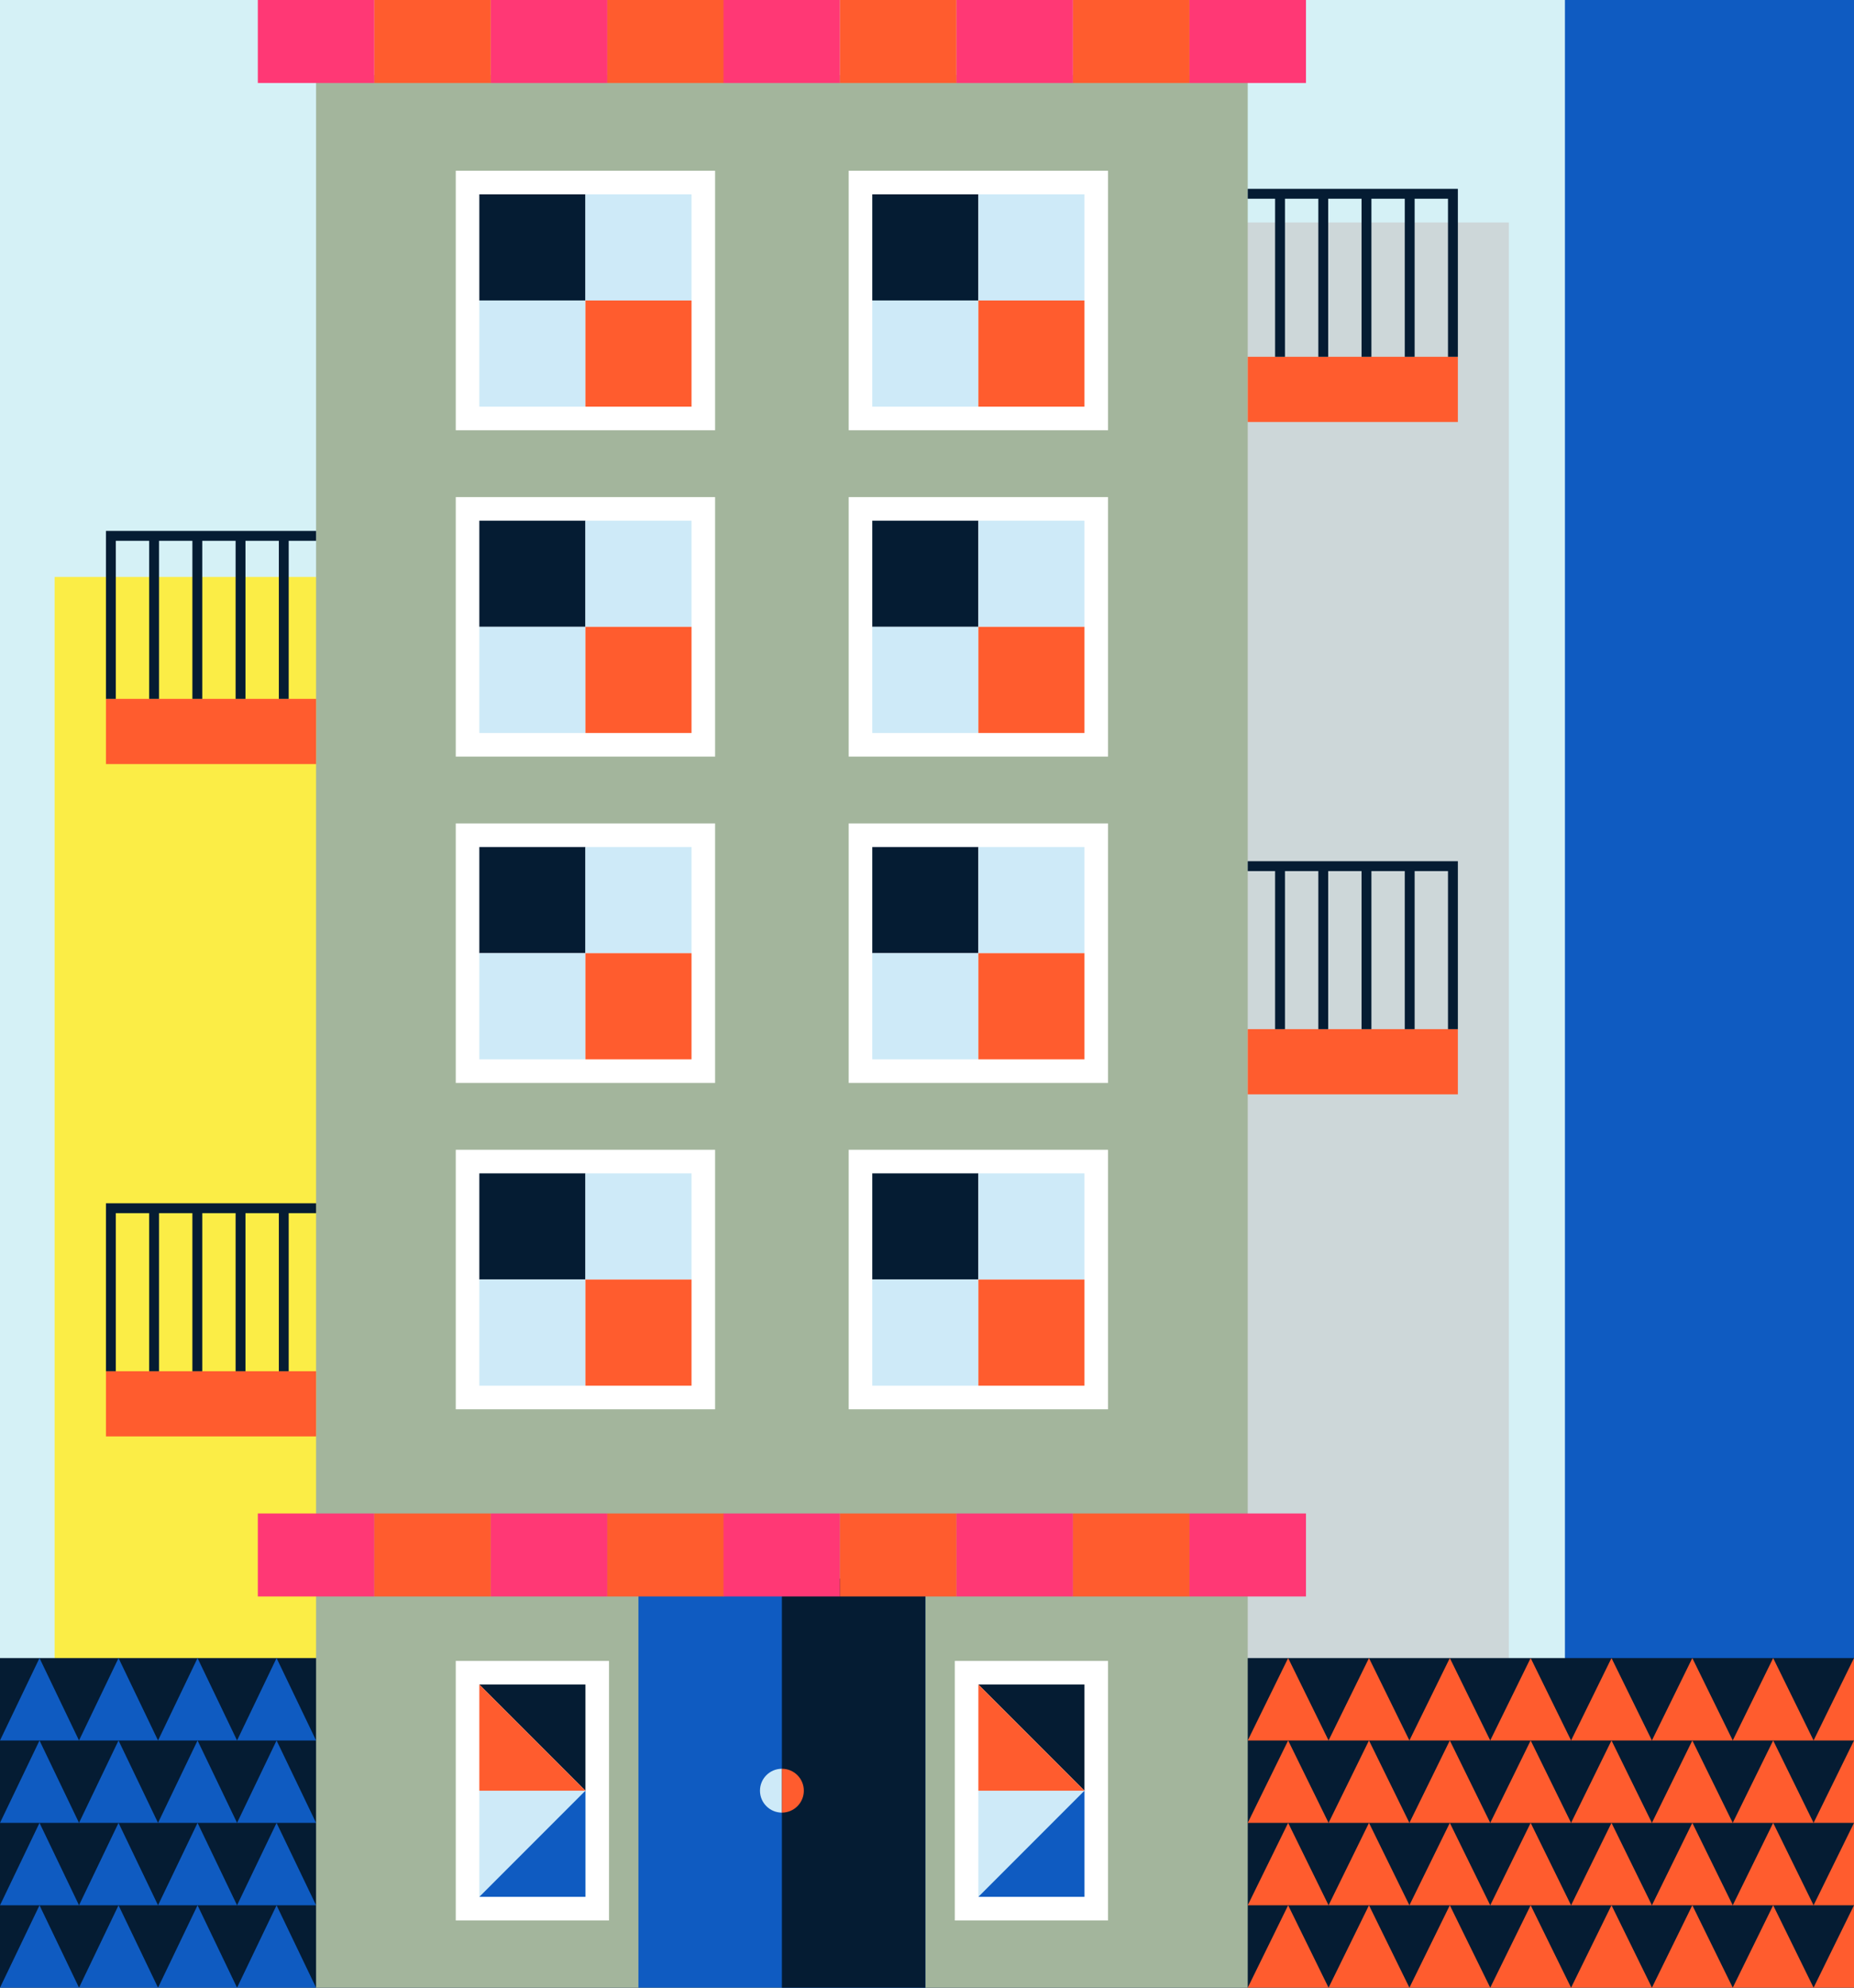 <?xml version="1.0" encoding="utf-8"?>
<!-- Generator: Adobe Illustrator 16.0.4, SVG Export Plug-In . SVG Version: 6.00 Build 0)  -->
<!DOCTYPE svg PUBLIC "-//W3C//DTD SVG 1.1//EN" "http://www.w3.org/Graphics/SVG/1.1/DTD/svg11.dtd">
<svg version="1.1" id="Layer_1" xmlns="http://www.w3.org/2000/svg" xmlns:xlink="http://www.w3.org/1999/xlink" x="0px" y="0px"
	 width="560px" height="600px" viewBox="0 0 560 600" enable-background="new 0 0 560 600" xml:space="preserve">
<rect fill="#D5F1F6" width="560" height="600"/>
<rect x="472.69" fill="#0F5BC1" width="87.31" height="540.535"/>
<rect x="353.738" y="67.157" fill="#CDD7D9" width="102.01" height="448.935"/>
<rect x="16.496" y="174.161" fill="#FBED46" width="117.311" height="367.884"/>
<rect y="500.503" fill="#051C33" width="560" height="99.497"/>
<g>
	<polygon fill="#0F5BC1" points="0,600 11.934,600 23.867,600 11.934,575.126 	"/>
	<polygon fill="#0F5BC1" points="0,575.126 11.934,575.126 23.867,575.126 11.934,550.252 	"/>
	<polygon fill="#0F5BC1" points="0,550.252 11.934,550.252 23.867,550.252 11.934,525.377 	"/>
	<polygon fill="#0F5BC1" points="0,525.377 11.934,525.377 23.867,525.377 11.934,500.503 	"/>
	<polygon fill="#0F5BC1" points="23.867,600 35.801,600 47.734,600 35.801,575.126 	"/>
	<polygon fill="#0F5BC1" points="23.867,575.126 35.801,575.126 47.734,575.126 35.801,550.252 	"/>
	<polygon fill="#0F5BC1" points="23.867,550.252 35.801,550.252 47.734,550.252 35.801,525.377 	"/>
	<polygon fill="#0F5BC1" points="23.867,525.377 35.801,525.377 47.734,525.377 35.801,500.503 	"/>
</g>
<g>
	<polygon fill="#0F5BC1" points="47.734,600 59.669,600 71.603,600 59.669,575.126 	"/>
	<polygon fill="#0F5BC1" points="47.734,575.126 59.669,575.126 71.603,575.126 59.669,550.252 	"/>
	<polygon fill="#0F5BC1" points="47.734,550.252 59.669,550.252 71.603,550.252 59.669,525.377 	"/>
	<polygon fill="#0F5BC1" points="47.734,525.377 59.669,525.377 71.603,525.377 59.669,500.503 	"/>
	<polygon fill="#0F5BC1" points="71.603,600 83.536,600 95.47,600 83.536,575.126 	"/>
	<polygon fill="#0F5BC1" points="71.603,575.126 83.536,575.126 95.47,575.126 83.536,550.252 	"/>
	<polygon fill="#0F5BC1" points="71.603,550.252 83.536,550.252 95.47,550.252 83.536,525.377 	"/>
	<polygon fill="#0F5BC1" points="71.603,525.377 83.536,525.377 95.47,525.377 83.536,500.503 	"/>
</g>
<g>
	<polygon fill="#FF5C2E" points="376.877,600 389.085,600 401.293,600 389.085,575.126 	"/>
	<polygon fill="#FF5C2E" points="376.877,575.126 389.085,575.126 401.293,575.126 389.085,550.252 	"/>
	<polygon fill="#FF5C2E" points="376.877,550.252 389.085,550.252 401.293,550.252 389.085,525.377 	"/>
	<polygon fill="#FF5C2E" points="376.877,525.377 389.085,525.377 401.293,525.377 389.085,500.503 	"/>
	<polygon fill="#FF5C2E" points="401.293,600 413.502,600 425.71,600 413.502,575.126 	"/>
	<polygon fill="#FF5C2E" points="401.293,575.126 413.502,575.126 425.71,575.126 413.502,550.252 	"/>
	<polygon fill="#FF5C2E" points="401.293,550.252 413.502,550.252 425.71,550.252 413.502,525.377 	"/>
	<polygon fill="#FF5C2E" points="401.293,525.377 413.502,525.377 425.71,525.377 413.502,500.503 	"/>
</g>
<g>
	<polygon fill="#FF5C2E" points="425.71,600 437.918,600 450.126,600 437.918,575.126 	"/>
	<polygon fill="#FF5C2E" points="425.71,575.126 437.918,575.126 450.126,575.126 437.918,550.252 	"/>
	<polygon fill="#FF5C2E" points="425.71,550.252 437.918,550.252 450.126,550.252 437.918,525.377 	"/>
	<polygon fill="#FF5C2E" points="425.71,525.377 437.918,525.377 450.126,525.377 437.918,500.503 	"/>
	<polygon fill="#FF5C2E" points="450.126,600 462.334,600 474.543,600 462.334,575.126 	"/>
	<polygon fill="#FF5C2E" points="450.126,575.126 462.334,575.126 474.543,575.126 462.334,550.252 	"/>
	<polygon fill="#FF5C2E" points="450.126,550.252 462.334,550.252 474.543,550.252 462.334,525.377 	"/>
	<polygon fill="#FF5C2E" points="450.126,525.377 462.334,525.377 474.543,525.377 462.334,500.503 	"/>
</g>
<g>
	<polygon fill="#FF5C2E" points="474.543,600 486.751,600 498.959,600 486.751,575.126 	"/>
	<polygon fill="#FF5C2E" points="474.543,575.126 486.751,575.126 498.959,575.126 486.751,550.252 	"/>
	<polygon fill="#FF5C2E" points="474.543,550.252 486.751,550.252 498.959,550.252 486.751,525.377 	"/>
	<polygon fill="#FF5C2E" points="474.543,525.377 486.751,525.377 498.959,525.377 486.751,500.503 	"/>
	<polygon fill="#FF5C2E" points="498.959,600 511.167,600 523.375,600 511.167,575.126 	"/>
	<polygon fill="#FF5C2E" points="498.959,575.126 511.167,575.126 523.375,575.126 511.167,550.252 	"/>
	<polygon fill="#FF5C2E" points="498.959,550.252 511.167,550.252 523.375,550.252 511.167,525.377 	"/>
	<polygon fill="#FF5C2E" points="498.959,525.377 511.167,525.377 523.375,525.377 511.167,500.503 	"/>
</g>
<g>
	<polygon fill="#FF5C2E" points="523.375,600 535.584,600 547.792,600 535.584,575.126 	"/>
	<polygon fill="#FF5C2E" points="523.375,575.126 535.584,575.126 547.792,575.126 535.584,550.252 	"/>
	<polygon fill="#FF5C2E" points="523.375,550.252 535.584,550.252 547.792,550.252 535.584,525.377 	"/>
	<polygon fill="#FF5C2E" points="523.375,525.377 535.584,525.377 547.792,525.377 535.584,500.503 	"/>
	<polygon fill="#FF5C2E" points="547.792,600 560,600 560,575.126 	"/>
	<polygon fill="#FF5C2E" points="547.792,575.126 560,575.126 560,550.252 	"/>
	<polygon fill="#FF5C2E" points="547.792,550.252 560,550.252 560,525.377 	"/>
	<polygon fill="#FF5C2E" points="547.792,525.377 560,525.377 560,500.503 	"/>
</g>
<title>school-districts</title>
<rect x="95.471" y="22.664" fill="#A3B59C" width="281.406" height="577.336"/>
<rect x="192.838" y="476.541" fill="#0F5BC1" width="86.67" height="123.459"/>
<rect x="236.174" y="476.541" fill="#051C33" width="43.334" height="123.459"/>
<g>
	<rect x="256.35" y="248.562" fill="#FFFFFF" width="78.334" height="78.334"/>
	<rect x="263.471" y="255.685" fill="#051C33" width="32.047" height="32.047"/>
	<rect x="295.518" y="255.685" fill="#CEEAF8" width="32.045" height="32.047"/>
	<rect x="263.471" y="287.73" fill="#CEEAF8" width="32.047" height="32.046"/>
	<rect x="295.518" y="287.73" fill="#FF5C2E" width="32.045" height="32.046"/>
</g>
<g>
	<rect x="137.662" y="248.562" fill="#FFFFFF" width="78.334" height="78.334"/>
	<rect x="144.783" y="255.685" fill="#051C33" width="32.047" height="32.047"/>
	<rect x="176.83" y="255.685" fill="#CEEAF8" width="32.045" height="32.047"/>
	<rect x="144.783" y="287.73" fill="#CEEAF8" width="32.047" height="32.046"/>
	<rect x="176.83" y="287.73" fill="#FF5C2E" width="32.045" height="32.046"/>
</g>
<g>
	<rect x="256.35" y="347.074" fill="#FFFFFF" width="78.334" height="78.334"/>
	<rect x="263.471" y="354.195" fill="#051C33" width="32.047" height="32.046"/>
	<rect x="295.518" y="354.195" fill="#CEEAF8" width="32.045" height="32.046"/>
	<rect x="263.471" y="386.241" fill="#CEEAF8" width="32.047" height="32.046"/>
	<rect x="295.518" y="386.241" fill="#FF5C2E" width="32.045" height="32.046"/>
</g>
<rect x="77.875" y="456.859" fill="#FF3875" width="35.189" height="25.05"/>
<rect x="113.064" y="456.859" fill="#FF5C2E" width="35.188" height="25.05"/>
<rect x="148.252" y="456.859" fill="#FF3875" width="35.188" height="25.05"/>
<rect x="183.439" y="456.859" fill="#FF5C2E" width="35.188" height="25.05"/>
<rect x="218.531" y="456.859" fill="#FF3875" width="35.188" height="25.05"/>
<rect x="253.719" y="456.859" fill="#FF5C2E" width="35.188" height="25.05"/>
<rect x="288.906" y="456.859" fill="#FF3875" width="35.188" height="25.05"/>
<rect x="324.096" y="456.859" fill="#FF5C2E" width="35.188" height="25.05"/>
<rect x="359.283" y="456.859" fill="#FF3875" width="35.188" height="25.05"/>
<rect x="77.875" fill="#FF3875" width="35.189" height="25.05"/>
<rect x="113.064" fill="#FF5C2E" width="35.188" height="25.05"/>
<rect x="148.252" fill="#FF3875" width="35.188" height="25.05"/>
<rect x="183.439" fill="#FF5C2E" width="35.188" height="25.05"/>
<rect x="218.531" fill="#FF3875" width="35.188" height="25.05"/>
<rect x="253.719" fill="#FF5C2E" width="35.188" height="25.05"/>
<rect x="288.906" fill="#FF3875" width="35.188" height="25.05"/>
<rect x="324.096" fill="#FF5C2E" width="35.188" height="25.05"/>
<rect x="359.283" fill="#FF3875" width="35.188" height="25.05"/>
<rect x="139.088" y="521.312" fill="#CEEAF8" width="29.672" height="33.914"/>
<rect x="32" y="413.917" fill="#FF5C2E" width="63.471" height="19.681"/>
<polygon fill="#051C33" points="95.471,363.221 87.205,363.221 84.223,363.221 74.148,363.221 71.166,363.221 61.094,363.221 
	58.111,363.221 48.038,363.221 45.057,363.221 34.982,363.221 32,363.221 32,366.203 32,413.917 34.982,413.917 34.982,366.203 
	45.057,366.203 45.057,413.917 48.038,413.917 48.038,366.203 58.111,366.203 58.111,413.917 61.094,413.917 61.094,366.203 
	71.166,366.203 71.166,413.917 74.148,413.917 74.148,366.203 84.223,366.203 84.223,413.917 87.205,413.917 87.205,366.203 
	95.471,366.203 "/>
<rect x="32" y="210.961" fill="#FF5C2E" width="63.471" height="19.681"/>
<polygon fill="#051C33" points="95.471,160.265 87.205,160.265 84.223,160.265 74.148,160.265 71.166,160.265 61.094,160.265 
	58.111,160.265 48.038,160.265 45.057,160.265 34.982,160.265 32,160.265 32,163.247 32,210.961 34.982,210.961 34.982,163.247 
	45.057,163.247 45.057,210.961 48.038,210.961 48.038,163.247 58.111,163.247 58.111,210.961 61.094,210.961 61.094,163.247 
	71.166,163.247 71.166,210.961 74.148,210.961 74.148,163.247 84.223,163.247 84.223,210.961 87.205,210.961 87.205,163.247 
	95.471,163.247 "/>
<rect x="376.877" y="310.659" fill="#FF5C2E" width="63.471" height="19.681"/>
<polygon fill="#051C33" points="376.877,259.963 385.143,259.963 388.125,259.963 398.197,259.963 401.18,259.963 411.254,259.963 
	414.236,259.963 424.309,259.963 427.291,259.963 437.365,259.963 440.348,259.963 440.348,262.945 440.348,310.659 
	437.365,310.659 437.365,262.945 427.291,262.945 427.291,310.659 424.309,310.659 424.309,262.945 414.236,262.945 
	414.236,310.659 411.254,310.659 411.254,262.945 401.18,262.945 401.18,310.659 398.197,310.659 398.197,262.945 388.125,262.945 
	388.125,310.659 385.143,310.659 385.143,262.945 376.877,262.945 "/>
<rect x="376.877" y="107.702" fill="#FF5C2E" width="63.471" height="19.681"/>
<polygon fill="#051C33" points="376.877,57.006 385.143,57.006 388.125,57.006 398.197,57.006 401.18,57.006 411.254,57.006 
	414.236,57.006 424.309,57.006 427.291,57.006 437.365,57.006 440.348,57.006 440.348,59.988 440.348,107.702 437.365,107.702 
	437.365,59.988 427.291,59.988 427.291,107.702 424.309,107.702 424.309,59.988 414.236,59.988 414.236,107.702 411.254,107.702 
	411.254,59.988 401.18,59.988 401.18,107.702 398.197,107.702 398.197,59.988 388.125,59.988 388.125,107.702 385.143,107.702 
	385.143,59.988 376.877,59.988 "/>
<g>
	<rect x="137.662" y="347.074" fill="#FFFFFF" width="78.334" height="78.334"/>
	<rect x="144.783" y="354.195" fill="#051C33" width="32.047" height="32.046"/>
	<rect x="176.83" y="354.195" fill="#CEEAF8" width="32.045" height="32.046"/>
	<rect x="144.783" y="386.241" fill="#CEEAF8" width="32.047" height="32.046"/>
	<rect x="176.83" y="386.241" fill="#FF5C2E" width="32.045" height="32.046"/>
</g>
<g>
	<rect x="256.35" y="51.541" fill="#FFFFFF" width="78.334" height="78.334"/>
	<rect x="263.471" y="58.662" fill="#051C33" width="32.047" height="32.046"/>
	<rect x="295.518" y="58.662" fill="#CEEAF8" width="32.045" height="32.046"/>
	<rect x="263.471" y="90.708" fill="#CEEAF8" width="32.047" height="32.046"/>
	<rect x="295.518" y="90.708" fill="#FF5C2E" width="32.045" height="32.046"/>
</g>
<g>
	<rect x="137.662" y="51.541" fill="#FFFFFF" width="78.334" height="78.334"/>
	<rect x="144.783" y="58.662" fill="#051C33" width="32.047" height="32.046"/>
	<rect x="176.83" y="58.662" fill="#CEEAF8" width="32.045" height="32.046"/>
	<rect x="144.783" y="90.708" fill="#CEEAF8" width="32.047" height="32.046"/>
	<rect x="176.83" y="90.708" fill="#FF5C2E" width="32.045" height="32.046"/>
</g>
<g>
	<rect x="256.35" y="150.052" fill="#FFFFFF" width="78.334" height="78.335"/>
	<rect x="263.471" y="157.174" fill="#051C33" width="32.047" height="32.045"/>
	<rect x="295.518" y="157.174" fill="#CEEAF8" width="32.045" height="32.045"/>
	<rect x="263.471" y="189.219" fill="#CEEAF8" width="32.047" height="32.046"/>
	<rect x="295.518" y="189.219" fill="#FF5C2E" width="32.045" height="32.046"/>
</g>
<g>
	<rect x="137.662" y="150.052" fill="#FFFFFF" width="78.334" height="78.335"/>
	<rect x="144.783" y="157.174" fill="#051C33" width="32.047" height="32.045"/>
	<rect x="176.83" y="157.174" fill="#CEEAF8" width="32.045" height="32.045"/>
	<rect x="144.783" y="189.219" fill="#CEEAF8" width="32.047" height="32.046"/>
	<rect x="176.83" y="189.219" fill="#FF5C2E" width="32.045" height="32.046"/>
</g>
<g>
	<rect x="137.662" y="501.368" fill="#FFFFFF" width="46.289" height="78.334"/>
	<polyline fill="#051C33" points="144.783,508.49 176.83,508.49 176.83,540.535 	"/>
	<rect x="144.783" y="540.535" fill="#CEEAF8" width="32.047" height="32.046"/>
</g>
<polyline fill="#FF5C2E" points="176.83,540.535 144.783,540.535 144.783,508.49 "/>
<polyline fill="#0F5BC1" points="176.83,540.535 176.83,572.581 144.783,572.581 "/>
<g>
	<g>
		<rect x="288.396" y="501.368" fill="#FFFFFF" width="46.286" height="78.334"/>
		<polyline fill="#051C33" points="295.518,508.49 327.562,508.49 327.562,540.535 		"/>
		<rect x="295.518" y="540.535" fill="#CEEAF8" width="32.045" height="32.046"/>
	</g>
	<polyline fill="#FF5C2E" points="327.562,540.535 295.518,540.535 295.518,508.49 	"/>
	<polyline fill="#0F5BC1" points="327.562,540.535 327.562,572.581 295.518,572.581 	"/>
</g>
<path fill="#CEEAF8" d="M236.174,547.157c-3.658,0-6.623-2.965-6.623-6.622c0-3.656,2.965-6.621,6.623-6.621"/>
<path fill="#FF5C2E" d="M236.174,533.914c3.656,0,6.621,2.965,6.621,6.621c0,3.657-2.965,6.622-6.621,6.622"/>
</svg>
